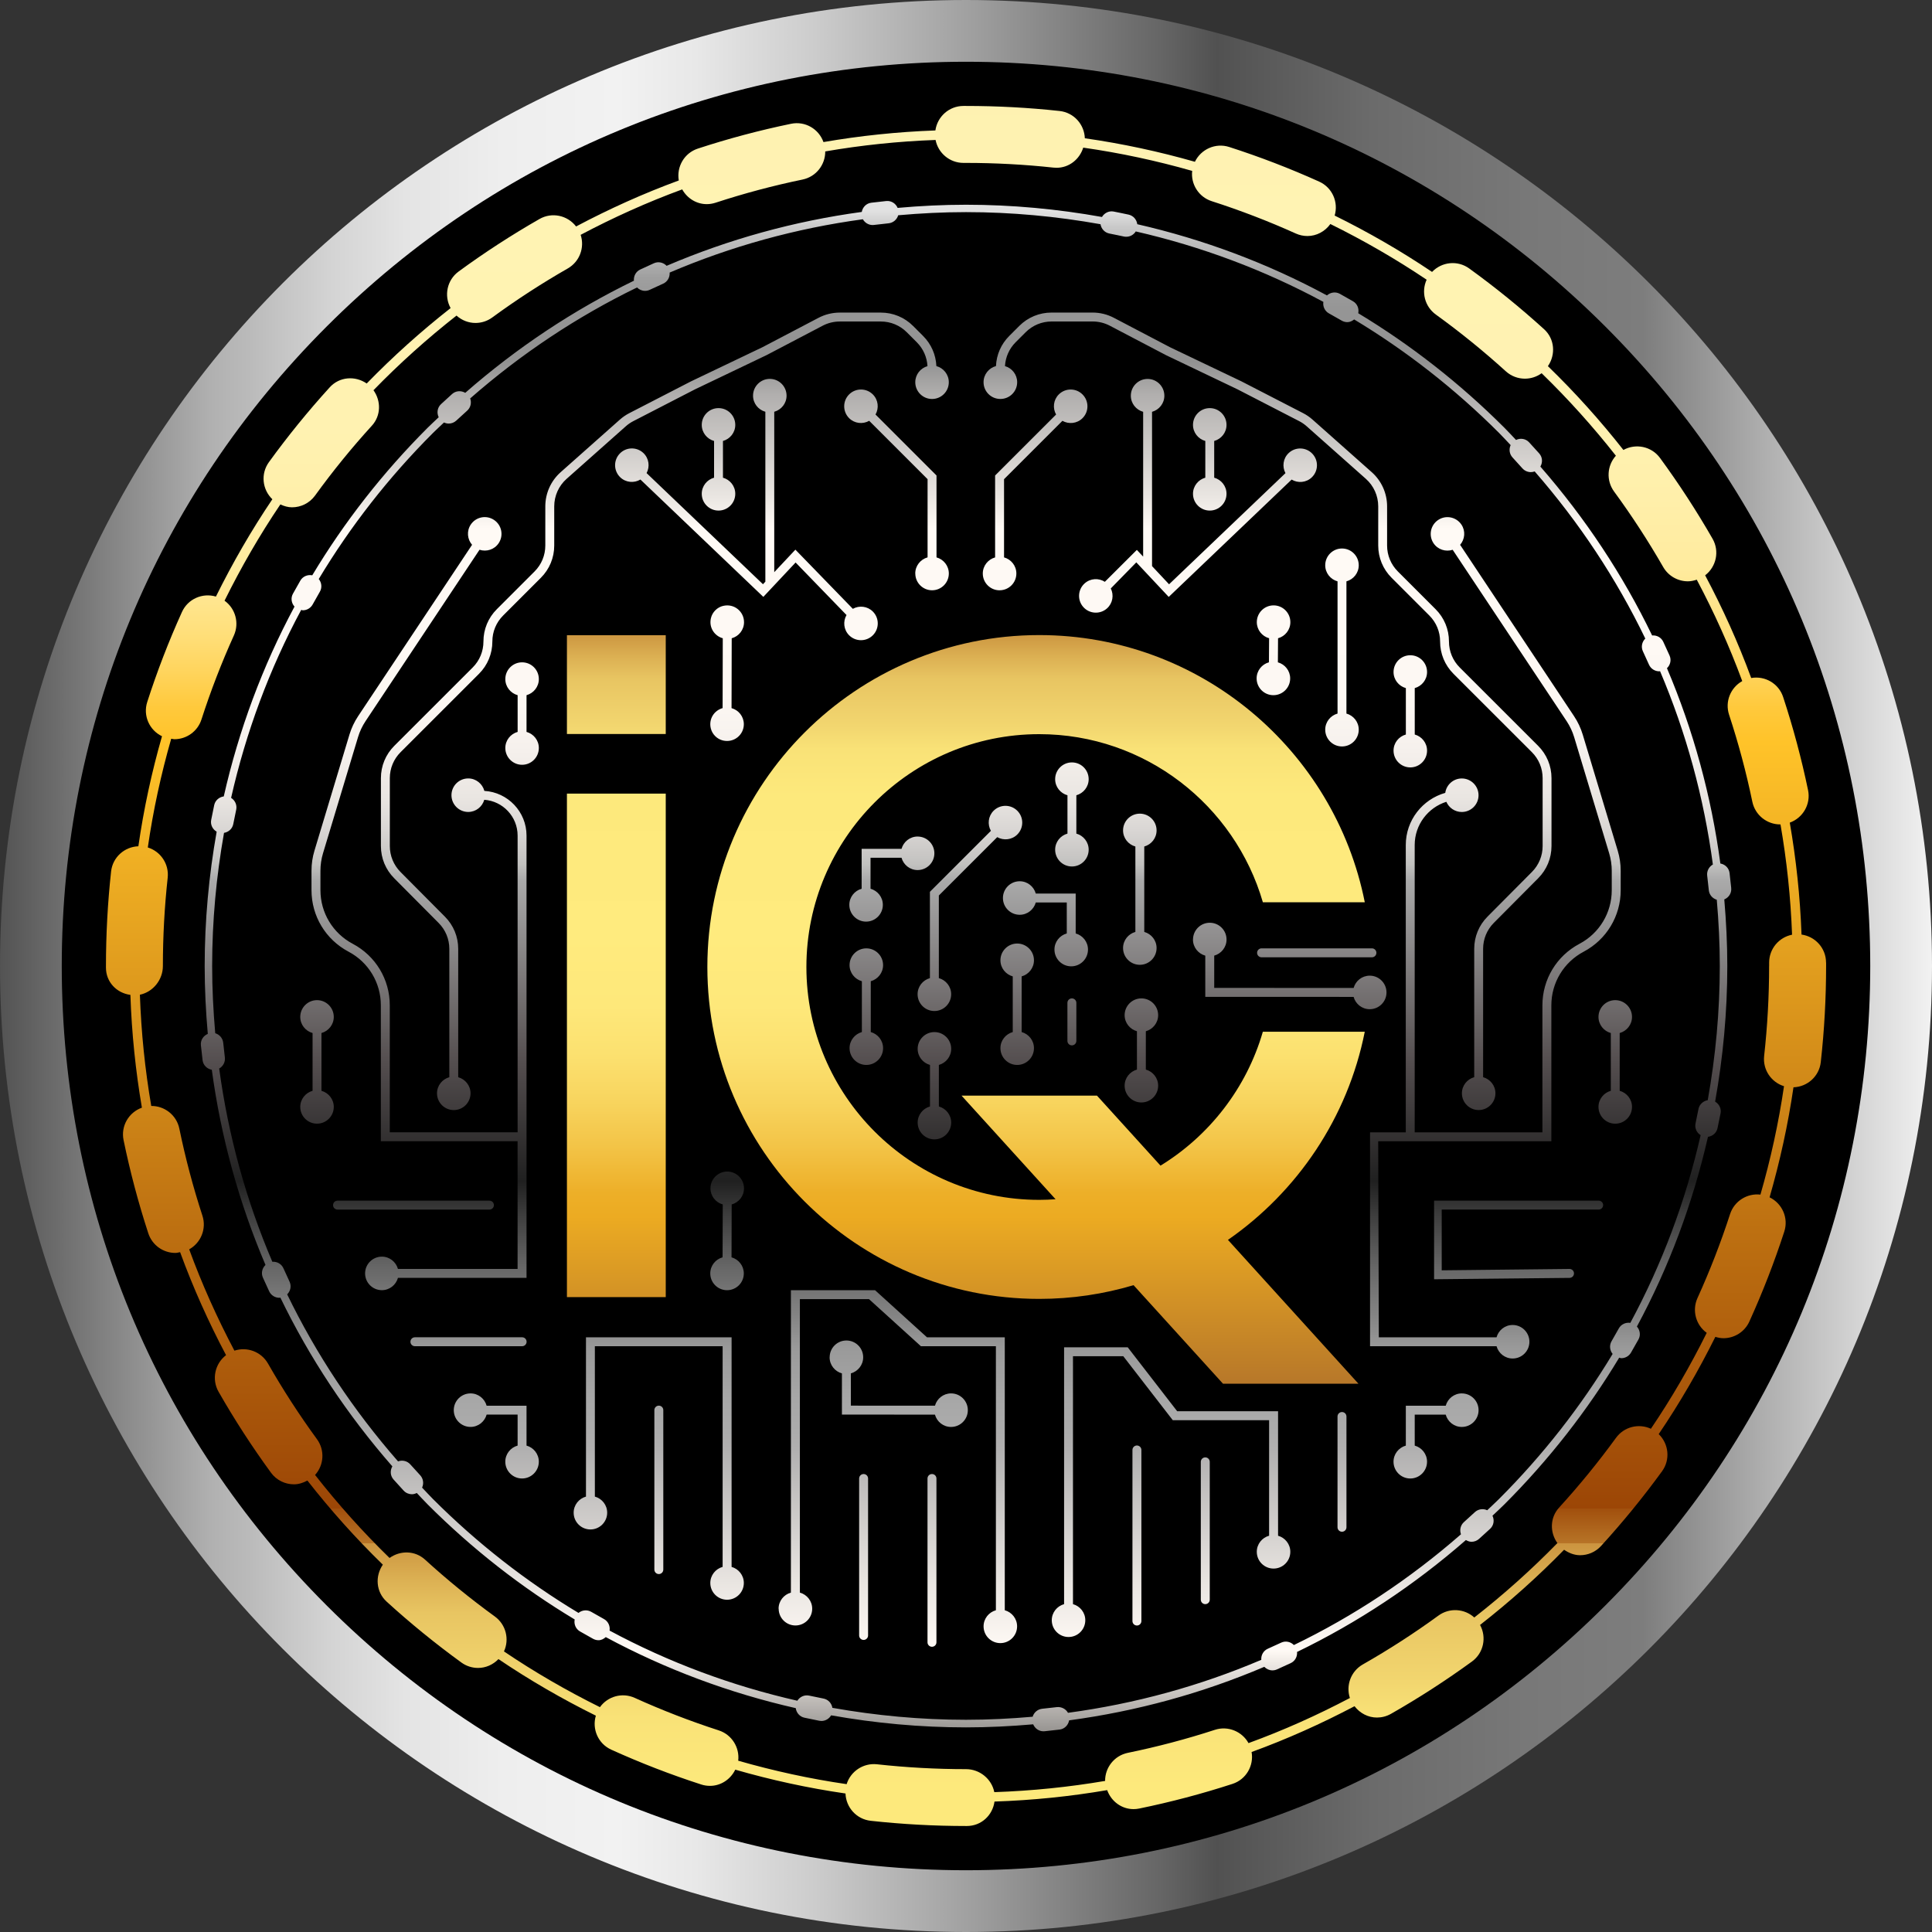 <?xml version="1.0" encoding="UTF-8"?>
<svg id="Layer_2" data-name="Layer 2" xmlns="http://www.w3.org/2000/svg" xmlns:xlink="http://www.w3.org/1999/xlink" viewBox="0 0 812.5 812.5">
  <rect x="0" y="0" width="812.5" height="812.5" fill="#333333" stroke="none"/>
  <defs>
    <style>
      .cls-1 {
        fill: url(#linear-gradient-4);
      }

      .cls-2 {
        fill: url(#linear-gradient-3);
      }

      .cls-3 {
        fill: url(#linear-gradient-2);
      }

      .cls-4 {
        fill: url(#linear-gradient);
      }
    </style>
    <linearGradient id="linear-gradient" x1="0" y1="406.25" x2="812.5" y2="406.25" gradientUnits="userSpaceOnUse">
      <stop offset="0" stop-color="#535353"/>
      <stop offset=".11" stop-color="#b1b1b1"/>
      <stop offset=".13" stop-color="#bbb"/>
      <stop offset=".17" stop-color="#d3d3d3"/>
      <stop offset=".21" stop-color="#e4e4e4"/>
      <stop offset=".26" stop-color="#eee"/>
      <stop offset=".32" stop-color="#f2f2f2"/>
      <stop offset=".36" stop-color="#e8e8e8"/>
      <stop offset=".42" stop-color="#cdcdcd"/>
      <stop offset=".5" stop-color="#a1a1a1"/>
      <stop offset=".6" stop-color="#666"/>
      <stop offset=".63" stop-color="#515151"/>
      <stop offset=".64" stop-color="#555"/>
      <stop offset=".71" stop-color="#6b6b6b"/>
      <stop offset=".79" stop-color="#787878"/>
      <stop offset=".85" stop-color="#7d7d7d"/>
      <stop offset="1" stop-color="#f2f2f2"/>
    </linearGradient>
    <linearGradient id="linear-gradient-2" x1="406.25" y1="1176.22" x2="406.25" y2="-288.39" gradientUnits="userSpaceOnUse">
      <stop offset="0" stop-color="#9b5c2d"/>
      <stop offset=".11" stop-color="#ecab22"/>
      <stop offset=".12" stop-color="#edaf28"/>
      <stop offset=".14" stop-color="#f3c447"/>
      <stop offset=".16" stop-color="#f8d55f"/>
      <stop offset=".18" stop-color="#fce170"/>
      <stop offset=".2" stop-color="#fee87a"/>
      <stop offset=".23" stop-color="#ffeb7e"/>
      <stop offset=".29" stop-color="#fde97c"/>
      <stop offset=".31" stop-color="#f9e277"/>
      <stop offset=".32" stop-color="#f2d66f"/>
      <stop offset=".34" stop-color="#e8c562"/>
      <stop offset=".35" stop-color="#dbaf52"/>
      <stop offset=".36" stop-color="#cb943f"/>
      <stop offset=".36" stop-color="#b77427"/>
      <stop offset=".37" stop-color="#a14f0d"/>
      <stop offset=".37" stop-color="#9c4606"/>
      <stop offset=".45" stop-color="#bd7011"/>
      <stop offset=".59" stop-color="#ffc329"/>
      <stop offset=".6" stop-color="#ffc93c"/>
      <stop offset=".61" stop-color="#ffd45c"/>
      <stop offset=".62" stop-color="#ffde77"/>
      <stop offset=".63" stop-color="#ffe58d"/>
      <stop offset=".64" stop-color="#ffeb9e"/>
      <stop offset=".66" stop-color="#ffefaa"/>
      <stop offset=".68" stop-color="#fff2b1"/>
      <stop offset=".74" stop-color="#fff3b3"/>
      <stop offset=".78" stop-color="#fef1b0"/>
      <stop offset=".8" stop-color="#fbeba8"/>
      <stop offset=".82" stop-color="#f7e29a"/>
      <stop offset=".83" stop-color="#f2d586"/>
      <stop offset=".85" stop-color="#eac36c"/>
      <stop offset=".86" stop-color="#e1ae4d"/>
      <stop offset=".87" stop-color="#d79528"/>
      <stop offset=".88" stop-color="#d38c1a"/>
      <stop offset=".93" stop-color="#e7bb5e"/>
      <stop offset=".98" stop-color="#f8e297"/>
      <stop offset="1" stop-color="#fff2ad"/>
    </linearGradient>
    <linearGradient id="linear-gradient-3" x1="406.28" y1="778.3" x2="406.28" y2="74.65" gradientUnits="userSpaceOnUse">
      <stop offset="0" stop-color="#000"/>
      <stop offset=".12" stop-color="#fffaf5"/>
      <stop offset=".16" stop-color="#e9e5e1"/>
      <stop offset=".24" stop-color="#b1b0b0"/>
      <stop offset=".25" stop-color="#acacac"/>
      <stop offset=".27" stop-color="#a7a7a7"/>
      <stop offset=".3" stop-color="#9a9a9a"/>
      <stop offset=".32" stop-color="#848484"/>
      <stop offset=".35" stop-color="#656565"/>
      <stop offset=".38" stop-color="#3d3d3d"/>
      <stop offset=".4" stop-color="#202020"/>
      <stop offset=".47" stop-color="#534d4e"/>
      <stop offset=".58" stop-color="#aaa"/>
      <stop offset=".59" stop-color="#c3c2c0"/>
      <stop offset=".61" stop-color="#d9d6d4"/>
      <stop offset=".63" stop-color="#eae6e2"/>
      <stop offset=".66" stop-color="#f6f1ed"/>
      <stop offset=".69" stop-color="#fdf8f3"/>
      <stop offset=".79" stop-color="#fffaf5"/>
      <stop offset=".81" stop-color="#e9e5e1"/>
      <stop offset=".87" stop-color="#b1afae"/>
      <stop offset=".89" stop-color="#929292"/>
      <stop offset=".92" stop-color="#959595"/>
      <stop offset=".94" stop-color="#9f9f9f"/>
      <stop offset=".95" stop-color="#b0b0b0"/>
      <stop offset=".97" stop-color="#c8c8c8"/>
      <stop offset=".98" stop-color="#e1e1e1"/>
    </linearGradient>
    <linearGradient id="linear-gradient-4" x1="406.19" y1="619.51" x2="406.19" y2="-362.46" xlink:href="#linear-gradient-2"/>
  </defs>
  <g id="Layer_1-2" data-name="Layer 1">
    <g>
      <circle cx="408.86" cy="406.25" r="394.58"/>
      <path class="cls-4" d="M406.25,0C181.89,0,0,181.89,0,406.25s181.89,406.25,406.25,406.25,406.25-181.89,406.25-406.25S630.62,0,406.25,0ZM675.15,675.15c-71.83,71.83-167.32,111.38-268.9,111.38s-197.08-39.56-268.9-111.38c-71.83-71.83-111.38-167.32-111.38-268.9s39.56-197.08,111.38-268.9C209.18,65.52,304.67,25.97,406.25,25.97s197.08,39.56,268.9,111.38c71.83,71.83,111.38,167.32,111.38,268.9s-39.56,197.08-111.38,268.9Z"/>
      <path class="cls-3" d="M767.94,404.83c0-6.04-4.49-10.99-10.31-11.8-.59-15.99-2.27-31.69-4.94-47.07,5.52-1.99,8.91-7.74,7.69-13.65-2.74-13.19-6.27-26.37-10.48-39.17-1.88-5.72-7.66-9.02-13.43-8-5.48-14.91-12-29.31-19.37-43.19,4.67-3.59,6.13-10.14,3.11-15.39-6.7-11.68-14.13-23.1-22.1-33.97-3.6-4.9-10.2-6.21-15.39-3.36-9.79-12.45-20.39-24.23-31.75-35.24,3.35-4.86,2.87-11.48-1.62-15.55-9.97-9.06-20.57-17.65-31.48-25.54-4.91-3.55-11.55-2.79-15.62,1.46-13.05-8.79-26.75-16.69-40.96-23.7,1.67-5.64-.99-11.79-6.51-14.28-12.28-5.54-25.02-10.44-37.86-14.57-5.73-1.83-11.84.93-14.4,6.23-15.05-4.29-30.49-7.63-46.29-9.89-.21-5.85-4.63-10.82-10.62-11.47-12.97-1.41-26.21-2.12-39.36-2.12h-1.07c-6.04,0-10.98,4.49-11.8,10.3-15.99.58-31.7,2.24-47.07,4.89-1.97-5.52-7.69-8.92-13.64-7.69-13.18,2.72-26.37,6.23-39.18,10.43-5.72,1.87-9.02,7.65-8.02,13.41-14.91,5.47-29.31,11.98-43.2,19.34-3.59-4.68-10.13-6.15-15.4-3.13-11.69,6.69-23.13,14.11-33.99,22.07-4.91,3.59-6.23,10.2-3.38,15.39-12.46,9.78-24.25,20.37-35.28,31.71-4.86-3.35-11.47-2.88-15.55,1.61-9.07,9.97-17.67,20.55-25.57,31.46-3.55,4.9-2.8,11.54,1.44,15.61-8.8,13.04-16.71,26.73-23.73,40.93-5.65-1.68-11.8.98-14.29,6.49-5.56,12.28-10.47,25.01-14.6,37.85-1.85,5.76.91,11.85,6.21,14.4-4.31,15.05-7.67,30.48-9.94,46.27-5.84.21-10.82,4.62-11.47,10.61-1.43,13.11-2.16,26.48-2.16,39.92v.52c0,6.03,4.48,10.68,10.28,11.45.55,16.11,2.19,31.93,4.84,47.43-5.53,1.97-8.93,7.72-7.71,13.64,2.72,13.22,6.22,26.4,10.4,39.19,1.65,5.05,6.33,8.26,11.37,8.26.67,0,1.34-.21,2.01-.32,5.46,14.95,11.96,29.39,19.32,43.31-4.68,3.58-6.15,10.13-3.15,15.39,6.66,11.67,14.07,23.12,22.03,34.02,2.34,3.21,5.98,4.91,9.68,4.91,1.95,0,3.86-.62,5.65-1.59,9.78,12.5,20.37,24.32,31.73,35.38-3.35,4.85-2.88,11.46,1.59,15.54,9.94,9.07,20.52,17.68,31.44,25.61,2.12,1.54,4.58,2.28,7.02,2.28,3.18,0,6.26-1.33,8.57-3.72,13.05,8.83,26.75,16.75,40.96,23.79-1.69,5.64.96,11.8,6.48,14.3,12.3,5.58,25.02,10.5,37.83,14.64,1.22.4,2.47.58,3.69.58,4.51,0,8.6-2.66,10.63-6.81,15.08,4.34,30.54,7.73,46.36,10.02.2,5.85,4.62,10.82,10.6,11.48,13.22,1.45,26.7,2.19,40.08,2.19h.36c6.03,0,10.82-4.47,11.62-10.28,16.09-.54,31.9-2.16,47.38-4.81,1.71,4.75,6.09,7.99,11.09,7.99.79,0,1.6-.08,2.41-.25,13.22-2.71,26.4-6.19,39.2-10.36,5.73-1.86,9.04-7.64,8.04-13.41,14.94-5.44,29.37-11.93,43.29-19.26,2.31,3.02,5.79,4.77,9.43,4.77,2.01,0,4.04-.51,5.91-1.57,11.68-6.65,23.13-14.05,34.04-21.99,4.92-3.58,6.25-10.19,3.41-15.39,12.48-9.75,24.29-20.3,35.34-31.62,2.05,1.42,4.35,2.3,6.72,2.3,3.25,0,6.48-1.31,8.84-3.9,9.1-9.96,17.73-20.53,25.64-31.41,3.55-4.89,2.82-11.54-1.41-15.62,8.83-13.03,16.76-26.71,23.82-40.9,1.13.34,2.27.57,3.41.57,4.55,0,8.9-2.61,10.9-7.02,5.58-12.29,10.52-25.01,14.68-37.81,1.87-5.75-.89-11.85-6.18-14.42,4.34-15.05,7.74-30.48,10.05-46.27,5.84-.2,10.81-4.59,11.48-10.57,1.49-13.36,2.24-26.97,2.24-40.56v-1.32ZM744,406.25c0,12.61-.71,25.33-2.09,37.81-.65,5.8,2.97,11.08,8.35,12.74-2.28,15.56-5.63,30.76-9.91,45.59-5.55-.64-10.97,2.66-12.77,8.19-3.88,11.95-8.49,23.83-13.7,35.3-2.4,5.28-.65,11.38,3.88,14.65-6.96,13.99-14.77,27.48-23.48,40.33-5.08-2.35-11.28-.87-14.68,3.83-7.39,10.16-15.44,20.03-23.94,29.34-3.88,4.25-3.91,10.42-.7,14.91-10.93,11.2-22.61,21.64-34.95,31.29-4.11-3.73-10.41-4.2-15.08-.8-10.18,7.42-20.88,14.33-31.79,20.54-5.03,2.86-7.19,8.83-5.45,14.12-13.71,7.22-27.92,13.61-42.63,18.97-2.73-4.92-8.64-7.39-14.16-5.58-11.94,3.89-24.26,7.14-36.59,9.67-5.7,1.17-9.61,6.21-9.56,11.81-15.22,2.59-30.77,4.18-46.6,4.72-1.1-5.51-6.08-9.67-11.91-9.67-12.51,0-25.11-.69-37.46-2.05-5.76-.61-11.06,2.99-12.73,8.36-15.56-2.26-30.77-5.6-45.6-9.86.65-5.56-2.68-10.97-8.2-12.76-11.95-3.87-23.84-8.46-35.31-13.66-5.28-2.4-11.38-.64-14.64,3.9-14-6.94-27.5-14.74-40.36-23.44,2.35-5.08.86-11.27-3.84-14.69-10.2-7.4-20.08-15.45-29.36-23.92-4.26-3.88-10.43-3.9-14.92-.69-11.21-10.92-21.66-22.58-31.32-34.91,3.73-4.12,4.19-10.41.78-15.07-7.43-10.18-14.35-20.87-20.57-31.77-2.87-5.03-8.83-7.18-14.13-5.43-7.23-13.7-13.64-27.91-19.02-42.61,4.91-2.73,7.37-8.62,5.56-14.17-3.9-11.93-7.16-24.24-9.7-36.59-1.17-5.69-6.2-9.58-11.81-9.54-2.62-15.28-4.23-30.89-4.78-46.78,5.51-1.14,9.67-6.25,9.67-12.08,0-12.38.68-24.87,2.02-37.12.63-5.8-2.99-11.07-8.36-12.73,2.25-15.61,5.58-30.86,9.84-45.73.44.05.89.21,1.33.21,5.06,0,9.76-3.23,11.39-8.3,3.86-11.98,8.45-23.87,13.63-35.32,2.39-5.28.62-11.39-3.92-14.64,6.95-14.04,14.76-27.58,23.47-40.48,1.58.72,3.22,1.21,4.9,1.21,3.71,0,7.36-1.72,9.7-4.95,7.38-10.19,15.41-20.08,23.89-29.38,3.87-4.25,3.89-10.42.67-14.91,10.92-11.23,22.59-21.71,34.92-31.39,2.23,2.01,5.08,3.1,7.98,3.1,2.45,0,4.93-.75,7.06-2.31,10.15-7.43,20.83-14.36,31.75-20.61,5.03-2.88,7.17-8.85,5.42-14.14,13.73-7.27,27.97-13.7,42.71-19.11,2.12,3.8,6.03,6.2,10.31,6.2,1.24,0,2.49-.2,3.73-.6,11.96-3.92,24.26-7.2,36.57-9.74,5.7-1.18,9.59-6.22,9.54-11.83,15.16-2.61,30.64-4.25,46.4-4.82,1.08,5.5,5.92,9.65,11.73,9.65h1.07c12.29,0,24.67.67,36.78,1.98.44.05.87.07,1.31.07,5.25,0,9.66-3.53,11.21-8.47,15.64,2.23,30.92,5.53,45.82,9.78-.64,5.55,2.7,10.97,8.23,12.74,11.98,3.85,23.87,8.42,35.33,13.59,1.6.72,3.27,1.06,4.92,1.06,3.79,0,7.36-1.89,9.63-5.05,14.05,6.93,27.58,14.74,40.49,23.42-2.33,5.08-.83,11.27,3.88,14.66,10.2,7.37,20.09,15.39,29.41,23.85,2.29,2.08,5.17,3.11,8.04,3.11,2.48,0,4.95-.78,7.03-2.29,11.17,10.85,21.59,22.44,31.23,34.69-3.72,4.12-4.17,10.42-.75,15.08,7.44,10.15,14.38,20.82,20.64,31.72,2.21,3.86,6.25,6.02,10.39,6.02,1.25,0,2.5-.27,3.73-.68,7.28,13.71,13.71,27.93,19.13,42.64-4.91,2.74-7.36,8.64-5.53,14.18,3.93,11.94,7.22,24.24,9.77,36.56,1.18,5.65,6.16,9.54,11.71,9.54.04,0,.08-.01.13-.01,2.63,15.16,4.28,30.64,4.87,46.39-5.5,1.08-9.64,5.92-9.64,11.73v1.42Z"/>
      <path class="cls-2" d="M728.06,373.45c-.21-2.11-.44-4.21-.7-6.31-.26-2.11-1.87-3.64-3.87-4-3.81-28.47-11.36-56.03-22.45-82.13,1.41-1.34,1.93-3.44,1.09-5.32-.86-1.93-1.74-3.86-2.64-5.78-.86-1.85-2.77-2.84-4.69-2.67-12.29-25.45-28.06-49.3-47-71.02,1.02-1.72.92-3.94-.48-5.52-1.41-1.58-2.83-3.15-4.27-4.7-1.44-1.56-3.67-1.86-5.49-.98-1.64-1.71-3.22-3.47-4.91-5.15-18.72-18.71-39.35-34.81-61.44-48.14.4-1.94-.4-3.99-2.21-5.03-1.83-1.06-3.67-2.11-5.52-3.13-1.81-1-3.97-.65-5.43.67-25.09-13.55-51.89-23.57-79.77-29.95-.25-1.93-1.64-3.59-3.65-4.03l-3.13-.66s0,0,0,0l-3.12-.63c-1.98-.4-3.95.59-4.95,2.28-18.69-3.35-37.78-5.15-57.17-5.15-9.66,0-19.25.48-28.76,1.33-.79-1.85-2.66-3.09-4.77-2.89-2.11.22-4.21.45-6.31.71-2.11.26-3.65,1.89-4.01,3.88-28.45,3.87-56,11.5-82.07,22.66-1.35-1.41-3.45-1.93-5.33-1.09-1.92.86-3.84,1.74-5.76,2.64-1.85.87-2.84,2.79-2.66,4.71-25.42,12.34-49.24,28.15-70.93,47.15-1.73-1.02-3.96-.91-5.52.49-1.58,1.41-3.14,2.84-4.68,4.28-1.56,1.45-1.85,3.68-.97,5.5-1.54,1.48-3.12,2.9-4.64,4.42-18.89,18.89-35.13,39.72-48.53,62.05-1.92-.37-3.96.42-5,2.21-1.07,1.83-2.11,3.68-3.13,5.54-1,1.81-.65,3.96.66,5.42-13.48,25.11-23.43,51.93-29.75,79.82-1.93.26-3.61,1.66-4.03,3.69l-1.26,6.19c-.4,2.03.6,3.97,2.3,4.95-3.28,18.48-5.04,37.37-5.04,56.53,0,9.58.48,19.08,1.31,28.51-1.87.78-3.12,2.65-2.9,4.77.21,2.11.45,4.21.71,6.31.26,2.11,1.89,3.65,3.88,4.01,3.85,28.45,11.46,56.01,22.58,82.08-1.41,1.34-1.93,3.44-1.09,5.32.86,1.93,1.74,3.86,2.64,5.77.8,1.72,2.51,2.72,4.29,2.72.13,0,.27-.08.4-.09,12.33,25.45,28.13,49.29,47.11,70.99-1.01,1.72-.91,3.93.49,5.51,1.4,1.58,2.83,3.15,4.27,4.7.94,1,2.2,1.51,3.47,1.51.7,0,1.39-.21,2.04-.53,1.53,1.59,3,3.23,4.57,4.8,18.83,18.83,39.59,35.02,61.84,48.39-.39,1.93.41,3.97,2.21,5.02,1.84,1.06,3.68,2.1,5.53,3.12.73.4,1.51.59,2.29.59,1.14,0,2.17-.54,3.04-1.31,25.13,13.53,51.97,23.53,79.9,29.88.25,1.93,1.64,3.59,3.66,4.02l6.22,1.28c.3.06.6.09.91.09,1.7,0,3.24-.93,4.08-2.37,18.55,3.3,37.5,5.07,56.73,5.07,9.49,0,18.9-.48,28.25-1.29.72,1.73,2.38,2.93,4.31,2.93.16,0,.32,0,.48-.02,2.11-.21,4.21-.45,6.31-.7,2.11-.26,3.66-1.89,4.01-3.88,28.45-3.83,56-11.4,82.08-22.51.9.94,2.13,1.49,3.42,1.49.65,0,1.3-.13,1.92-.41,1.93-.86,3.86-1.74,5.78-2.64,1.85-.87,2.83-2.78,2.66-4.7,25.45-12.31,49.29-28.09,71.01-47.06.73.43,1.52.73,2.36.73,1.13,0,2.25-.4,3.15-1.2,1.57-1.41,3.13-2.83,4.68-4.26,1.56-1.45,1.86-3.68.98-5.5,1.66-1.59,3.36-3.12,4.99-4.75,18.79-18.79,34.95-39.52,48.31-61.72.29.06.57.23.86.23,1.63,0,3.22-.84,4.1-2.36,1.07-1.83,2.11-3.67,3.14-5.53,1-1.81.65-3.96-.66-5.42,13.53-25.09,23.53-51.9,29.89-79.79,1.92-.25,3.58-1.62,4.01-3.62l1.28-6.24c.39-2.03-.6-3.96-2.28-4.94,3.33-18.63,5.12-37.68,5.12-57.01,0-9.41-.47-18.75-1.27-28.03,1.87-.78,3.13-2.65,2.91-4.77ZM718.2,462.68c-1.88.32-3.52,1.73-3.91,3.72l-1.23,6.02c-.44,2.01.49,3.96,2.14,4.98-6.3,27.59-16.19,54.1-29.57,78.93-1.91-.3-3.87.57-4.85,2.35-1,1.8-2.01,3.58-3.04,5.36-1.02,1.75-.76,3.86.45,5.35-13.22,21.94-29.2,42.43-47.78,61.01-1.62,1.62-3.31,3.14-4.96,4.73-1.69-.79-3.76-.54-5.21.81-1.5,1.4-3.02,2.78-4.56,4.15-1.49,1.33-1.92,3.38-1.27,5.15-21.49,18.77-45.08,34.39-70.27,46.58-1.37-1.4-3.49-1.89-5.35-1.01-1.87.87-3.73,1.73-5.61,2.56-1.88.83-2.9,2.74-2.75,4.67-25.83,11-53.11,18.49-81.29,22.28-.9-1.61-2.71-2.6-4.7-2.39-2.04.25-4.08.48-6.11.68-1.97.2-3.52,1.58-4.05,3.36-9.27.81-18.62,1.28-28.04,1.28-19.05,0-37.82-1.76-56.18-5.02-.31-1.9-1.73-3.51-3.73-3.9l-6.04-1.24c-2.01-.42-3.94.51-4.97,2.15-27.6-6.28-54.12-16.14-78.96-29.5.29-1.9-.57-3.86-2.35-4.85-1.8-.99-3.59-2.01-5.37-3.04-1.77-1.01-3.87-.74-5.35.46-22.02-13.24-42.58-29.27-61.22-47.91-1.56-1.56-3.03-3.2-4.56-4.79.79-1.69.53-3.76-.81-5.21-1.4-1.5-2.78-3.01-4.13-4.54-1.34-1.51-3.4-1.93-5.17-1.28-18.79-21.48-34.42-45.06-46.63-70.24,1.39-1.37,1.87-3.48,1-5.35-.87-1.87-1.73-3.74-2.57-5.61-.83-1.87-2.73-2.89-4.67-2.75-11.01-25.82-18.54-53.09-22.35-81.26,1.62-.91,2.63-2.73,2.38-4.69-.25-2.04-.47-4.07-.68-6.11-.2-1.96-1.59-3.52-3.36-4.05-.82-9.35-1.3-18.78-1.3-28.28,0-18.98,1.75-37.68,4.99-55.98,1.89-.31,3.5-1.7,3.89-3.7l1.24-6.08c.41-1.99-.52-3.92-2.15-4.94,6.26-27.63,16.12-54.19,29.48-79.05.22.03.44.17.66.17,1.67,0,3.28-.88,4.15-2.44,1-1.8,2-3.59,3.03-5.36,1.02-1.76.75-3.88-.46-5.36,13.27-22.1,29.34-42.72,48.04-61.42,1.51-1.51,3.09-2.93,4.63-4.41.63.29,1.29.46,1.97.46,1.16,0,2.31-.42,3.22-1.27,1.5-1.4,3.02-2.78,4.55-4.15,1.49-1.33,1.92-3.39,1.27-5.15,21.46-18.8,45.03-34.45,70.18-46.67.89.91,2.1,1.43,3.36,1.43.67,0,1.36-.14,2-.45,1.87-.88,3.74-1.73,5.61-2.57,1.87-.84,2.88-2.74,2.74-4.67,25.81-11.04,53.08-18.59,81.26-22.42.82,1.46,2.37,2.43,4.11,2.43.19,0,.39-.01.59-.04,2.04-.25,4.08-.48,6.11-.69,1.97-.2,3.52-1.59,4.05-3.38,9.43-.84,18.93-1.32,28.52-1.32,19.18,0,38.07,1.78,56.56,5.09.3,1.9,1.72,3.51,3.72,3.91l3.06.62s.01,0,.02,0l3.02.64c.34.07.67.1,1,.1,1.64,0,3.16-.86,4.01-2.24,27.58,6.32,54.08,16.23,78.89,29.63-.29,1.9.57,3.86,2.35,4.84,1.79.99,3.58,2.01,5.36,3.04.75.43,1.56.64,2.37.64,1.07,0,2.03-.47,2.87-1.14,21.91,13.21,42.37,29.17,60.93,47.72,1.67,1.67,3.25,3.42,4.88,5.13-.79,1.69-.54,3.76.81,5.21,1.39,1.51,2.77,3.02,4.13,4.56.94,1.05,2.24,1.59,3.54,1.59.55,0,1.11-.1,1.63-.29,18.75,21.5,34.36,45.1,46.52,70.29-1.4,1.37-1.88,3.48-1.01,5.35.88,1.86,1.73,3.73,2.56,5.62.78,1.76,2.51,2.8,4.32,2.8.11,0,.22-.06.33-.07,10.98,25.84,18.45,53.13,22.22,81.32-1.63.91-2.63,2.73-2.39,4.7.25,2.04.47,4.08.68,6.12.2,1.96,1.58,3.47,3.35,4,.8,9.21,1.27,18.49,1.27,27.85,0,19.13-1.77,37.98-5.07,56.43ZM208.94,256.2l15.86-15.86c2.92-2.92,4.53-6.8,4.53-10.93v-16.47c0-5.49,2.35-10.72,6.45-14.36l24.9-22.11c1.2-1.06,2.53-1.98,3.95-2.71l25.93-13.36,30.11-14.39,23.56-12.35c2.74-1.44,5.82-2.2,8.92-2.2h17.28c5.13,0,9.96,2,13.58,5.63l4.21,4.21c3.41,3.41,5.35,7.87,5.58,12.66,3,.81,5.22,3.53,5.22,6.78,0,3.9-3.16,7.05-7.05,7.05s-7.05-3.16-7.05-7.05c0-3.23,2.18-5.92,5.13-6.76-.22-3.79-1.78-7.33-4.48-10.03l-4.21-4.21c-2.92-2.92-6.8-4.53-10.93-4.53h-17.28c-2.49,0-4.97.61-7.18,1.77l-23.62,12.38-30.12,14.4-25.88,13.34c-1.15.59-2.22,1.32-3.18,2.18l-24.9,22.11c-3.3,2.93-5.19,7.14-5.19,11.56v16.47c0,5.13-2,9.96-5.63,13.58l-15.86,15.86c-2.92,2.92-4.53,6.8-4.53,10.93,0,5.13-2,9.96-5.63,13.59l-32.96,32.94c-2.92,2.92-4.53,6.8-4.53,10.94v28.55c0,4.11,1.6,7.98,4.49,10.9l18.68,18.79c3.6,3.62,5.59,8.43,5.59,13.54v53.98c2.98.83,5.18,3.53,5.18,6.77,0,3.9-3.16,7.05-7.05,7.05s-7.05-3.16-7.05-7.05c0-3.24,2.2-5.94,5.18-6.77v-53.98c0-4.11-1.6-7.98-4.5-10.9l-18.68-18.79c-3.6-3.62-5.59-8.43-5.59-13.55v-28.55c0-5.14,2-9.96,5.63-13.59l32.96-32.94c2.92-2.92,4.53-6.8,4.53-10.94,0-5.13,2-9.96,5.63-13.58ZM420.72,167.78c3.9,0,7.05-3.16,7.05-7.05,0-3.23-2.18-5.92-5.13-6.76.22-3.79,1.78-7.32,4.48-10.03l4.21-4.21c2.92-2.92,6.8-4.53,10.93-4.53h17.28c2.49,0,4.97.61,7.18,1.77l23.68,12.41,30.01,14.34,25.93,13.37c1.15.59,2.22,1.33,3.18,2.18l24.9,22.11c3.3,2.93,5.19,7.14,5.19,11.56v16.47c0,5.13,2,9.96,5.63,13.58l15.86,15.86c2.92,2.92,4.53,6.8,4.53,10.93,0,5.14,2,9.96,5.63,13.59l32.96,32.94c2.92,2.92,4.53,6.8,4.53,10.94v28.55c0,4.11-1.6,7.98-4.5,10.9l-18.68,18.79c-3.6,3.62-5.59,8.43-5.59,13.54v53.98c-2.98.83-5.18,3.53-5.18,6.77,0,3.9,3.16,7.05,7.05,7.05s7.05-3.16,7.05-7.05c0-3.24-2.2-5.94-5.18-6.77v-53.98c0-4.11,1.6-7.98,4.49-10.9l18.68-18.79c3.6-3.62,5.59-8.43,5.59-13.55v-28.55c0-5.14-2-9.96-5.63-13.59l-32.96-32.94c-2.92-2.92-4.53-6.8-4.53-10.94,0-5.13-2-9.96-5.63-13.58l-15.86-15.86c-2.92-2.92-4.53-6.8-4.53-10.93v-16.47c0-5.49-2.35-10.72-6.46-14.36l-24.9-22.11c-1.2-1.06-2.53-1.98-3.95-2.71l-25.98-13.39-30-14.33-23.62-12.38c-2.74-1.44-5.83-2.2-8.92-2.2h-17.28c-5.13,0-9.96,2-13.59,5.63l-4.21,4.21c-3.41,3.41-5.36,7.87-5.58,12.66-3,.81-5.22,3.53-5.22,6.78,0,3.9,3.16,7.05,7.05,7.05ZM277.07,591.14c-1.04,0-1.88.84-1.88,1.88v67.07c0,1.04.84,1.88,1.88,1.88s1.88-.84,1.88-1.88v-67.07c0-1.04-.84-1.88-1.88-1.88ZM135.19,458.74v-24.3c2.98-.83,5.18-3.53,5.18-6.77,0-3.9-3.16-7.06-7.05-7.06s-7.05,3.16-7.05,7.06c0,3.24,2.2,5.94,5.18,6.77v24.3c-2.98.83-5.18,3.53-5.18,6.77,0,3.9,3.16,7.05,7.05,7.05s7.05-3.16,7.05-7.05c0-3.24-2.2-5.94-5.18-6.77ZM226.61,285.59c0-3.9-3.16-7.05-7.05-7.05s-7.05,3.16-7.05,7.05c0,3.24,2.2,5.94,5.18,6.77v15.44c-2.98.83-5.18,3.53-5.18,6.77,0,3.9,3.16,7.06,7.05,7.06s7.05-3.16,7.05-7.06c0-3.24-2.2-5.94-5.18-6.77v-15.44c2.98-.83,5.18-3.53,5.18-6.77ZM371.38,405.88c0-3.9-3.16-7.05-7.05-7.05s-7.05,3.16-7.05,7.05c0,3.24,2.2,5.94,5.18,6.77v21.38c-2.98.83-5.18,3.53-5.18,6.77,0,3.9,3.16,7.06,7.05,7.06s7.05-3.16,7.05-7.06c0-3.24-2.2-5.94-5.18-6.77v-21.38c2.98-.83,5.18-3.53,5.18-6.77ZM434.83,403.85c0-3.9-3.16-7.05-7.05-7.05s-7.05,3.16-7.05,7.05c0,3.24,2.2,5.94,5.18,6.77v23.41c-2.98.83-5.18,3.53-5.18,6.77,0,3.9,3.16,7.06,7.05,7.06s7.05-3.16,7.05-7.06c0-3.24-2.2-5.94-5.18-6.77v-23.41c2.98-.83,5.18-3.53,5.18-6.77ZM486.4,349.23c0-3.9-3.16-7.05-7.05-7.05s-7.05,3.16-7.05,7.05c0,3.24,2.2,5.94,5.18,6.77v35.92c-2.98.83-5.18,3.53-5.18,6.77,0,3.9,3.16,7.06,7.05,7.06s7.05-3.16,7.05-7.06c0-3.24-2.2-5.94-5.18-6.77v-35.92c2.98-.83,5.18-3.53,5.18-6.77ZM515.81,178.68c0-3.9-3.16-7.05-7.05-7.05-3.9,0-7.05,3.16-7.05,7.05,0,3.24,2.2,5.94,5.18,6.77v15.44c-2.98.83-5.18,3.53-5.18,6.77,0,3.9,3.16,7.06,7.05,7.06,3.9,0,7.05-3.16,7.05-7.06,0-3.24-2.2-5.94-5.18-6.77v-15.44c2.98-.83,5.18-3.53,5.18-6.77ZM309.22,178.68c0-3.9-3.16-7.05-7.05-7.05-3.9,0-7.05,3.16-7.05,7.05,0,3.24,2.2,5.94,5.18,6.77v15.44c-2.98.83-5.18,3.53-5.18,6.77,0,3.9,3.16,7.06,7.05,7.06,3.9,0,7.05-3.16,7.05-7.06,0-3.24-2.2-5.94-5.18-6.77v-15.44c2.98-.83,5.18-3.53,5.18-6.77ZM600.15,282.61c0-3.9-3.16-7.05-7.05-7.05s-7.05,3.16-7.05,7.05c0,3.24,2.2,5.94,5.18,6.77v19.52c-2.98.83-5.18,3.53-5.18,6.77,0,3.9,3.16,7.06,7.05,7.06s7.05-3.16,7.05-7.06c0-3.24-2.2-5.94-5.18-6.77v-19.52c2.98-.83,5.18-3.53,5.18-6.77ZM571.42,237.72c0-3.9-3.16-7.05-7.05-7.05s-7.05,3.16-7.05,7.05c0,3.24,2.2,5.94,5.18,6.77v55.6c-2.98.83-5.18,3.53-5.18,6.77,0,3.9,3.16,7.06,7.05,7.06s7.05-3.16,7.05-7.06c0-3.24-2.2-5.94-5.18-6.77v-55.6c2.98-.83,5.18-3.53,5.18-6.77ZM457.84,327.68c0-3.9-3.16-7.05-7.05-7.05s-7.05,3.16-7.05,7.05c0,3.24,2.2,5.94,5.18,6.77v16.12c-2.98.83-5.18,3.53-5.18,6.77,0,3.9,3.16,7.06,7.05,7.06s7.05-3.16,7.05-7.06c0-3.24-2.2-5.94-5.18-6.77v-16.12c2.98-.83,5.18-3.53,5.18-6.77ZM487.06,426.92c0-3.9-3.16-7.05-7.05-7.05s-7.05,3.16-7.05,7.05c0,3.24,2.2,5.94,5.18,6.77v16.12c-2.98.83-5.18,3.53-5.18,6.77,0,3.9,3.16,7.06,7.05,7.06s7.05-3.16,7.05-7.06c0-3.24-2.2-5.94-5.18-6.77v-16.12c2.98-.83,5.18-3.53,5.18-6.77ZM400.02,441.09c0-3.9-3.16-7.05-7.05-7.05s-7.05,3.16-7.05,7.05c0,3.24,2.2,5.94,5.18,6.77v17.47c-2.98.83-5.18,3.53-5.18,6.77,0,3.9,3.16,7.06,7.05,7.06s7.05-3.16,7.05-7.06c0-3.24-2.2-5.94-5.18-6.77v-17.47c2.98-.83,5.18-3.53,5.18-6.77ZM420.38,248.24c3.9,0,7.05-3.16,7.05-7.06,0-3.24-2.2-5.94-5.18-6.77v-32.89l24.55-24.54c2.69,1.52,6.16,1.17,8.45-1.12,2.76-2.75,2.76-7.22,0-9.98-2.75-2.76-7.22-2.76-9.98,0-2.29,2.29-2.65,5.76-1.13,8.45l-25.65,25.64v34.45c-2.98.83-5.18,3.53-5.18,6.77,0,3.9,3.16,7.06,7.05,7.06ZM392.96,425.18c3.9,0,7.05-3.16,7.05-7.06,0-3.24-2.2-5.94-5.18-6.77v-34.75l24.55-24.54c2.69,1.52,6.16,1.17,8.45-1.12,2.76-2.75,2.76-7.22,0-9.98s-7.22-2.76-9.98,0c-2.29,2.29-2.65,5.76-1.13,8.45l-25.65,25.64v36.3c-2.98.83-5.18,3.53-5.18,6.77,0,3.9,3.16,7.06,7.05,7.06ZM348.89,570.81c0,3.24,2.2,5.94,5.18,6.77v17.32s39.12.02,39.12.02c.82,2.98,3.53,5.18,6.77,5.18,3.9,0,7.06-3.16,7.06-7.05,0-3.9-3.16-7.06-7.05-7.06-3.24,0-5.95,2.2-6.77,5.17l-35.37-.02v-13.57c2.98-.83,5.18-3.53,5.18-6.77,0-3.9-3.16-7.06-7.05-7.06-3.9,0-7.05,3.16-7.05,7.06ZM501.7,395.13c0,3.24,2.2,5.94,5.18,6.77v17.32s62.38.02,62.38.02c.82,2.98,3.53,5.18,6.77,5.18,3.9,0,7.06-3.16,7.06-7.05s-3.16-7.06-7.05-7.06c-3.24,0-5.95,2.2-6.77,5.17l-58.63-.02v-13.57c2.98-.83,5.18-3.53,5.18-6.77,0-3.9-3.16-7.06-7.05-7.06-3.9,0-7.05,3.16-7.05,7.06ZM363.19,619.9c-1.04,0-1.88.84-1.88,1.88v66.01c0,1.04.84,1.88,1.88,1.88s1.88-.84,1.88-1.88v-66.01c0-1.04-.84-1.88-1.88-1.88ZM391.94,619.9c-1.04,0-1.88.84-1.88,1.88v68.89c0,1.04.84,1.88,1.88,1.88s1.88-.84,1.88-1.88v-68.89c0-1.04-.84-1.88-1.88-1.88ZM450.78,419.87c-1.04,0-1.88.84-1.88,1.88v16c0,1.04.84,1.88,1.88,1.88s1.88-.84,1.88-1.88v-16c0-1.04-.84-1.88-1.88-1.88ZM478.13,607.9c-1.04,0-1.88.84-1.88,1.88v71.95c0,1.04.84,1.88,1.88,1.88s1.88-.84,1.88-1.88v-71.95c0-1.04-.84-1.88-1.88-1.88ZM304.15,254.79c-2.53.59-4.58,2.63-5.17,5.16-.93,3.96,1.49,7.5,4.98,8.47l-.07,29.37c-3.49.97-5.91,4.5-4.98,8.47.59,2.53,2.64,4.58,5.16,5.16,4.63,1.08,8.75-2.41,8.75-6.85,0-3.24-2.2-5.95-5.17-6.77l.07-29.37c2.98-.82,5.18-3.53,5.18-6.77,0-4.45-4.11-7.94-8.74-6.86ZM535.61,254.59c-3.9,0-7.06,3.16-7.06,7.05,0,3.24,2.2,5.95,5.17,6.77l-.07,10.12c-2.98.82-5.18,3.53-5.18,6.77,0,3.9,3.16,7.06,7.05,7.06,3.9,0,7.06-3.16,7.06-7.05,0-3.24-2.2-5.95-5.17-6.77l.07-10.12c2.98-.82,5.18-3.53,5.18-6.77,0-3.9-3.16-7.06-7.05-7.06ZM305.84,492.7c-3.9,0-7.06,3.16-7.06,7.05,0,3.24,2.2,5.95,5.17,6.77l-.07,22.24c-2.98.82-5.18,3.53-5.18,6.77,0,3.9,3.16,7.06,7.05,7.06,3.9,0,7.06-3.16,7.06-7.05,0-3.24-2.2-5.95-5.17-6.77l.07-22.24c2.98-.82,5.18-3.53,5.18-6.77,0-3.9-3.16-7.06-7.05-7.06ZM537.49,645.83v-52.33s-42.42,0-42.42,0l-20.81-26.9h-26.76v108.02c-2.98.83-5.18,3.53-5.18,6.77,0,3.9,3.16,7.05,7.05,7.05,3.9,0,7.05-3.16,7.05-7.05,0-3.24-2.2-5.94-5.18-6.77v-104.26s21.16,0,21.16,0l20.81,26.9h40.51v48.58c-2.98.83-5.18,3.53-5.18,6.77,0,3.9,3.16,7.05,7.05,7.05,3.9,0,7.05-3.16,7.05-7.05,0-3.24-2.2-5.94-5.18-6.77ZM327.47,676.54c0,3.9,3.16,7.05,7.05,7.05,3.9,0,7.05-3.16,7.05-7.05,0-3.24-2.2-5.94-5.18-6.77v-123.43h29.06s21.85,19.82,21.85,19.82h31.52v111.03c-2.98.83-5.18,3.53-5.18,6.77,0,3.9,3.16,7.05,7.05,7.05,3.9,0,7.05-3.16,7.05-7.05,0-3.24-2.2-5.94-5.18-6.77v-114.78s-32.71,0-32.71,0l-21.85-19.82h-35.39s0,127.18,0,127.18c-2.98.83-5.18,3.53-5.18,6.77ZM221.43,537.41v-61.21h0v-124.79c0-10.02-7.86-18.22-17.73-18.8-.81-3.01-3.53-5.24-6.79-5.24-3.9,0-7.05,3.16-7.05,7.05s3.16,7.05,7.05,7.05c3.22,0,5.91-2.17,6.75-5.12,7.82.56,14.02,7.09,14.02,15.05v124.79h-53.76v-53.43c0-10.87-5.97-20.77-15.58-25.85-8.37-4.42-13.58-13.06-13.58-22.53v-8.18c0-2.49.36-4.97,1.08-7.35l14.72-48.83c.72-2.4,1.79-4.67,3.18-6.76l47.92-72.06c2.94.96,6.27-.07,8.06-2.77,2.16-3.24,1.28-7.62-1.97-9.78s-7.62-1.28-9.78,1.97c-1.79,2.7-1.46,6.17.56,8.5l-47.92,72.06c-1.59,2.39-2.82,5-3.65,7.75l-14.72,48.83c-.83,2.74-1.24,5.58-1.24,8.44v8.18c0,10.87,5.97,20.77,15.58,25.85,8.38,4.42,13.58,13.06,13.58,22.53v57.19h57.51v53.71h-50.31c-.83-2.98-3.53-5.18-6.77-5.18-3.9,0-7.05,3.16-7.05,7.05s3.16,7.05,7.05,7.05c3.24,0,5.94-2.2,6.77-5.18h54.06ZM207.71,506.81c0-1.04-.84-1.88-1.88-1.88h-63.88c-1.04,0-1.88.84-1.88,1.88s.84,1.88,1.88,1.88h63.88c1.04,0,1.88-.84,1.88-1.88ZM578.84,400.71c0-1.04-.84-1.88-1.88-1.88h-46.41c-1.04,0-1.88.84-1.88,1.88s.84,1.88,1.88,1.88h46.41c1.04,0,1.88-.84,1.88-1.88ZM221.46,564.27c0-1.04-.84-1.88-1.88-1.88h-45.09c-1.04,0-1.88.84-1.88,1.88s.84,1.88,1.88,1.88h45.09c1.04,0,1.88-.84,1.88-1.88ZM681.16,458.74v-24.3c2.98-.83,5.18-3.53,5.18-6.77,0-3.9-3.16-7.06-7.05-7.06s-7.05,3.16-7.05,7.06c0,3.24,2.2,5.94,5.18,6.77v24.3c-2.98.83-5.18,3.53-5.18,6.77,0,3.9,3.16,7.06,7.05,7.06s7.05-3.16,7.05-7.06c0-3.24-2.2-5.94-5.18-6.77ZM576.17,476.2v89.94h53.2c.83,2.98,3.53,5.18,6.77,5.18,3.9,0,7.05-3.16,7.05-7.05s-3.16-7.05-7.05-7.05c-3.24,0-5.94,2.2-6.77,5.18h-49.5l-.27-82.44h72.82v-57.19c0-9.47,5.2-18.1,13.58-22.53,9.61-5.08,15.58-14.98,15.58-25.85v-8.18c0-2.86-.42-5.7-1.24-8.44l-14.72-48.83c-.83-2.75-2.06-5.36-3.65-7.75l-47.92-72.06c2.02-2.34,2.36-5.81.56-8.5-2.16-3.24-6.54-4.13-9.78-1.97s-4.12,6.54-1.97,9.78c1.8,2.7,5.12,3.73,8.06,2.77l47.92,72.06c1.39,2.09,2.46,4.36,3.18,6.76l14.72,48.83c.72,2.39,1.08,4.86,1.08,7.35v8.18c0,9.47-5.2,18.1-13.58,22.53-9.61,5.08-15.58,14.98-15.58,25.85v53.43h-53.71v-120.85c0-8.5,5.6-15.72,13.31-18.16,1.08,2.52,3.58,4.29,6.49,4.29,3.9,0,7.05-3.16,7.05-7.05s-3.16-7.05-7.05-7.05c-3.55,0-6.47,2.64-6.95,6.06-9.56,2.71-16.6,11.5-16.6,21.92v120.85h-15.05ZM672.31,504.93h-69.21v33.06l56.96-.58c1.04,0,1.88-.84,1.88-1.88s-.84-1.88-1.88-1.88l-53.75.58v-25.55h66c1.04,0,1.88-.84,1.88-1.88s-.84-1.88-1.88-1.88ZM355.99,258.68c-1.54,2.68-1.2,6.15,1.08,8.46,2.74,2.77,7.21,2.79,9.98.05,2.77-2.74,2.79-7.21.05-9.98-2.28-2.3-5.74-2.68-8.44-1.17l-24.16-24.88-8.89,9.47v-67.46c2.98-.83,5.18-3.53,5.18-6.77,0-3.9-3.16-7.06-7.05-7.06s-7.05,3.16-7.05,7.06c0,3.24,2.2,5.94,5.18,6.77v71.46l-1,1.07-48.95-46.74c1.46-2.72,1.02-6.18-1.32-8.42-2.82-2.69-7.28-2.59-9.97.23-2.69,2.82-2.59,7.28.23,9.97,2.34,2.24,5.82,2.51,8.47.93l51.69,49.35,13.57-14.46,21.42,22.1ZM491.5,251.04l51.69-49.35c2.65,1.58,6.13,1.31,8.47-.93,2.82-2.69,2.92-7.16.23-9.97-2.69-2.82-7.16-2.92-9.97-.23-2.34,2.24-2.78,5.7-1.32,8.42l-48.95,46.74-7.16-7.64v-64.89c2.98-.83,5.18-3.53,5.18-6.77,0-3.9-3.16-7.06-7.05-7.06s-7.05,3.16-7.05,7.06c0,3.24,2.2,5.94,5.18,6.77v60.89l-2.65-2.82-13.46,13.42c-2.6-1.67-6.08-1.5-8.5.67-2.9,2.6-3.14,7.06-.54,9.96,2.6,2.9,7.06,3.14,9.96.54,2.41-2.16,2.96-5.61,1.58-8.38l10.73-10.97,13.64,14.54ZM221.43,607.95v-16.78h-16.78c-.83-2.98-3.53-5.18-6.77-5.18-3.9,0-7.05,3.16-7.05,7.05s3.16,7.05,7.05,7.05c3.24,0,5.94-2.2,6.77-5.18h13.03v13.03c-2.98.83-5.18,3.53-5.18,6.77,0,3.9,3.16,7.06,7.05,7.06s7.05-3.16,7.05-7.06c0-3.24-2.2-5.94-5.18-6.77ZM452.38,392.57v-16.78h-16.78c-.83-2.98-3.53-5.18-6.77-5.18-3.9,0-7.05,3.16-7.05,7.05s3.16,7.05,7.05,7.05c3.24,0,5.94-2.2,6.77-5.18h13.03v13.03c-2.98.83-5.18,3.53-5.18,6.77,0,3.9,3.16,7.06,7.05,7.06s7.05-3.16,7.05-7.06c0-3.24-2.2-5.94-5.18-6.77ZM614.77,585.99c-3.24,0-5.94,2.2-6.77,5.18h-16.78v16.78c-2.98.83-5.18,3.53-5.18,6.77,0,3.9,3.16,7.06,7.05,7.06s7.05-3.16,7.05-7.06c0-3.24-2.2-5.94-5.18-6.77v-13.03h13.03c.83,2.98,3.53,5.18,6.77,5.18,3.9,0,7.05-3.16,7.05-7.05s-3.16-7.05-7.05-7.05ZM385.91,351.8c-3.24,0-5.94,2.2-6.77,5.18h-16.78v16.78c-2.98.83-5.18,3.53-5.18,6.77,0,3.9,3.16,7.06,7.05,7.06s7.05-3.16,7.05-7.06c0-3.24-2.2-5.94-5.18-6.77v-13.03h13.03c.83,2.98,3.53,5.18,6.77,5.18,3.9,0,7.05-3.16,7.05-7.05s-3.16-7.05-7.05-7.05ZM307.67,658.96v-96.55h-61.24v66.98c-2.98.83-5.18,3.53-5.18,6.77,0,3.9,3.16,7.05,7.05,7.05s7.05-3.16,7.05-7.05c0-3.24-2.2-5.94-5.18-6.77v-63.23h53.73v92.79c-2.98.83-5.18,3.53-5.18,6.77,0,3.9,3.16,7.05,7.05,7.05s7.05-3.16,7.05-7.05c0-3.24-2.2-5.94-5.18-6.77ZM506.88,612.9c-1.04,0-1.88.84-1.88,1.88v57.96c0,1.04.84,1.88,1.88,1.88s1.88-.84,1.88-1.88v-57.96c0-1.04-.84-1.88-1.88-1.88ZM564.37,593.83c-1.04,0-1.88.84-1.88,1.88v46.58c0,1.04.84,1.88,1.88,1.88s1.88-.84,1.88-1.88v-46.58c0-1.04-.84-1.88-1.88-1.88ZM384.93,241.18c0,3.9,3.16,7.06,7.05,7.06s7.05-3.16,7.05-7.06c0-3.24-2.2-5.94-5.18-6.77v-34.45l-25.65-25.64c1.52-2.69,1.17-6.16-1.13-8.45-2.76-2.75-7.22-2.75-9.98,0-2.75,2.76-2.75,7.22,0,9.98,2.29,2.29,5.76,2.65,8.45,1.12l24.55,24.54v32.89c-2.98.83-5.18,3.53-5.18,6.77Z"/>
      <path class="cls-1" d="M238.42,308.69v-41.56s41.56,0,41.56,0v41.56h-41.56ZM279.98,333.75v211.76h-41.56v-211.76h41.56ZM516.41,521.43l54.89,60.5h-56.96l-37.62-41.45c-12.58,3.74-25.89,5.77-39.66,5.77-76.97,0-139.58-62.62-139.58-139.58s62.62-139.59,139.58-139.59c67.65,0,124.2,48.39,136.9,112.37h-42.86c-11.83-40.79-49.5-70.7-94.05-70.7-53.99,0-97.92,43.93-97.92,97.93s43.93,97.92,97.92,97.92c2.31,0,4.6-.1,6.87-.26l-39.54-43.57h56.96l26.71,29.44c20.58-12.62,36.18-32.63,43.04-56.31h42.86c-7.17,36.12-28.32,67.27-57.56,87.55Z"/>
    </g>
  </g>
</svg>